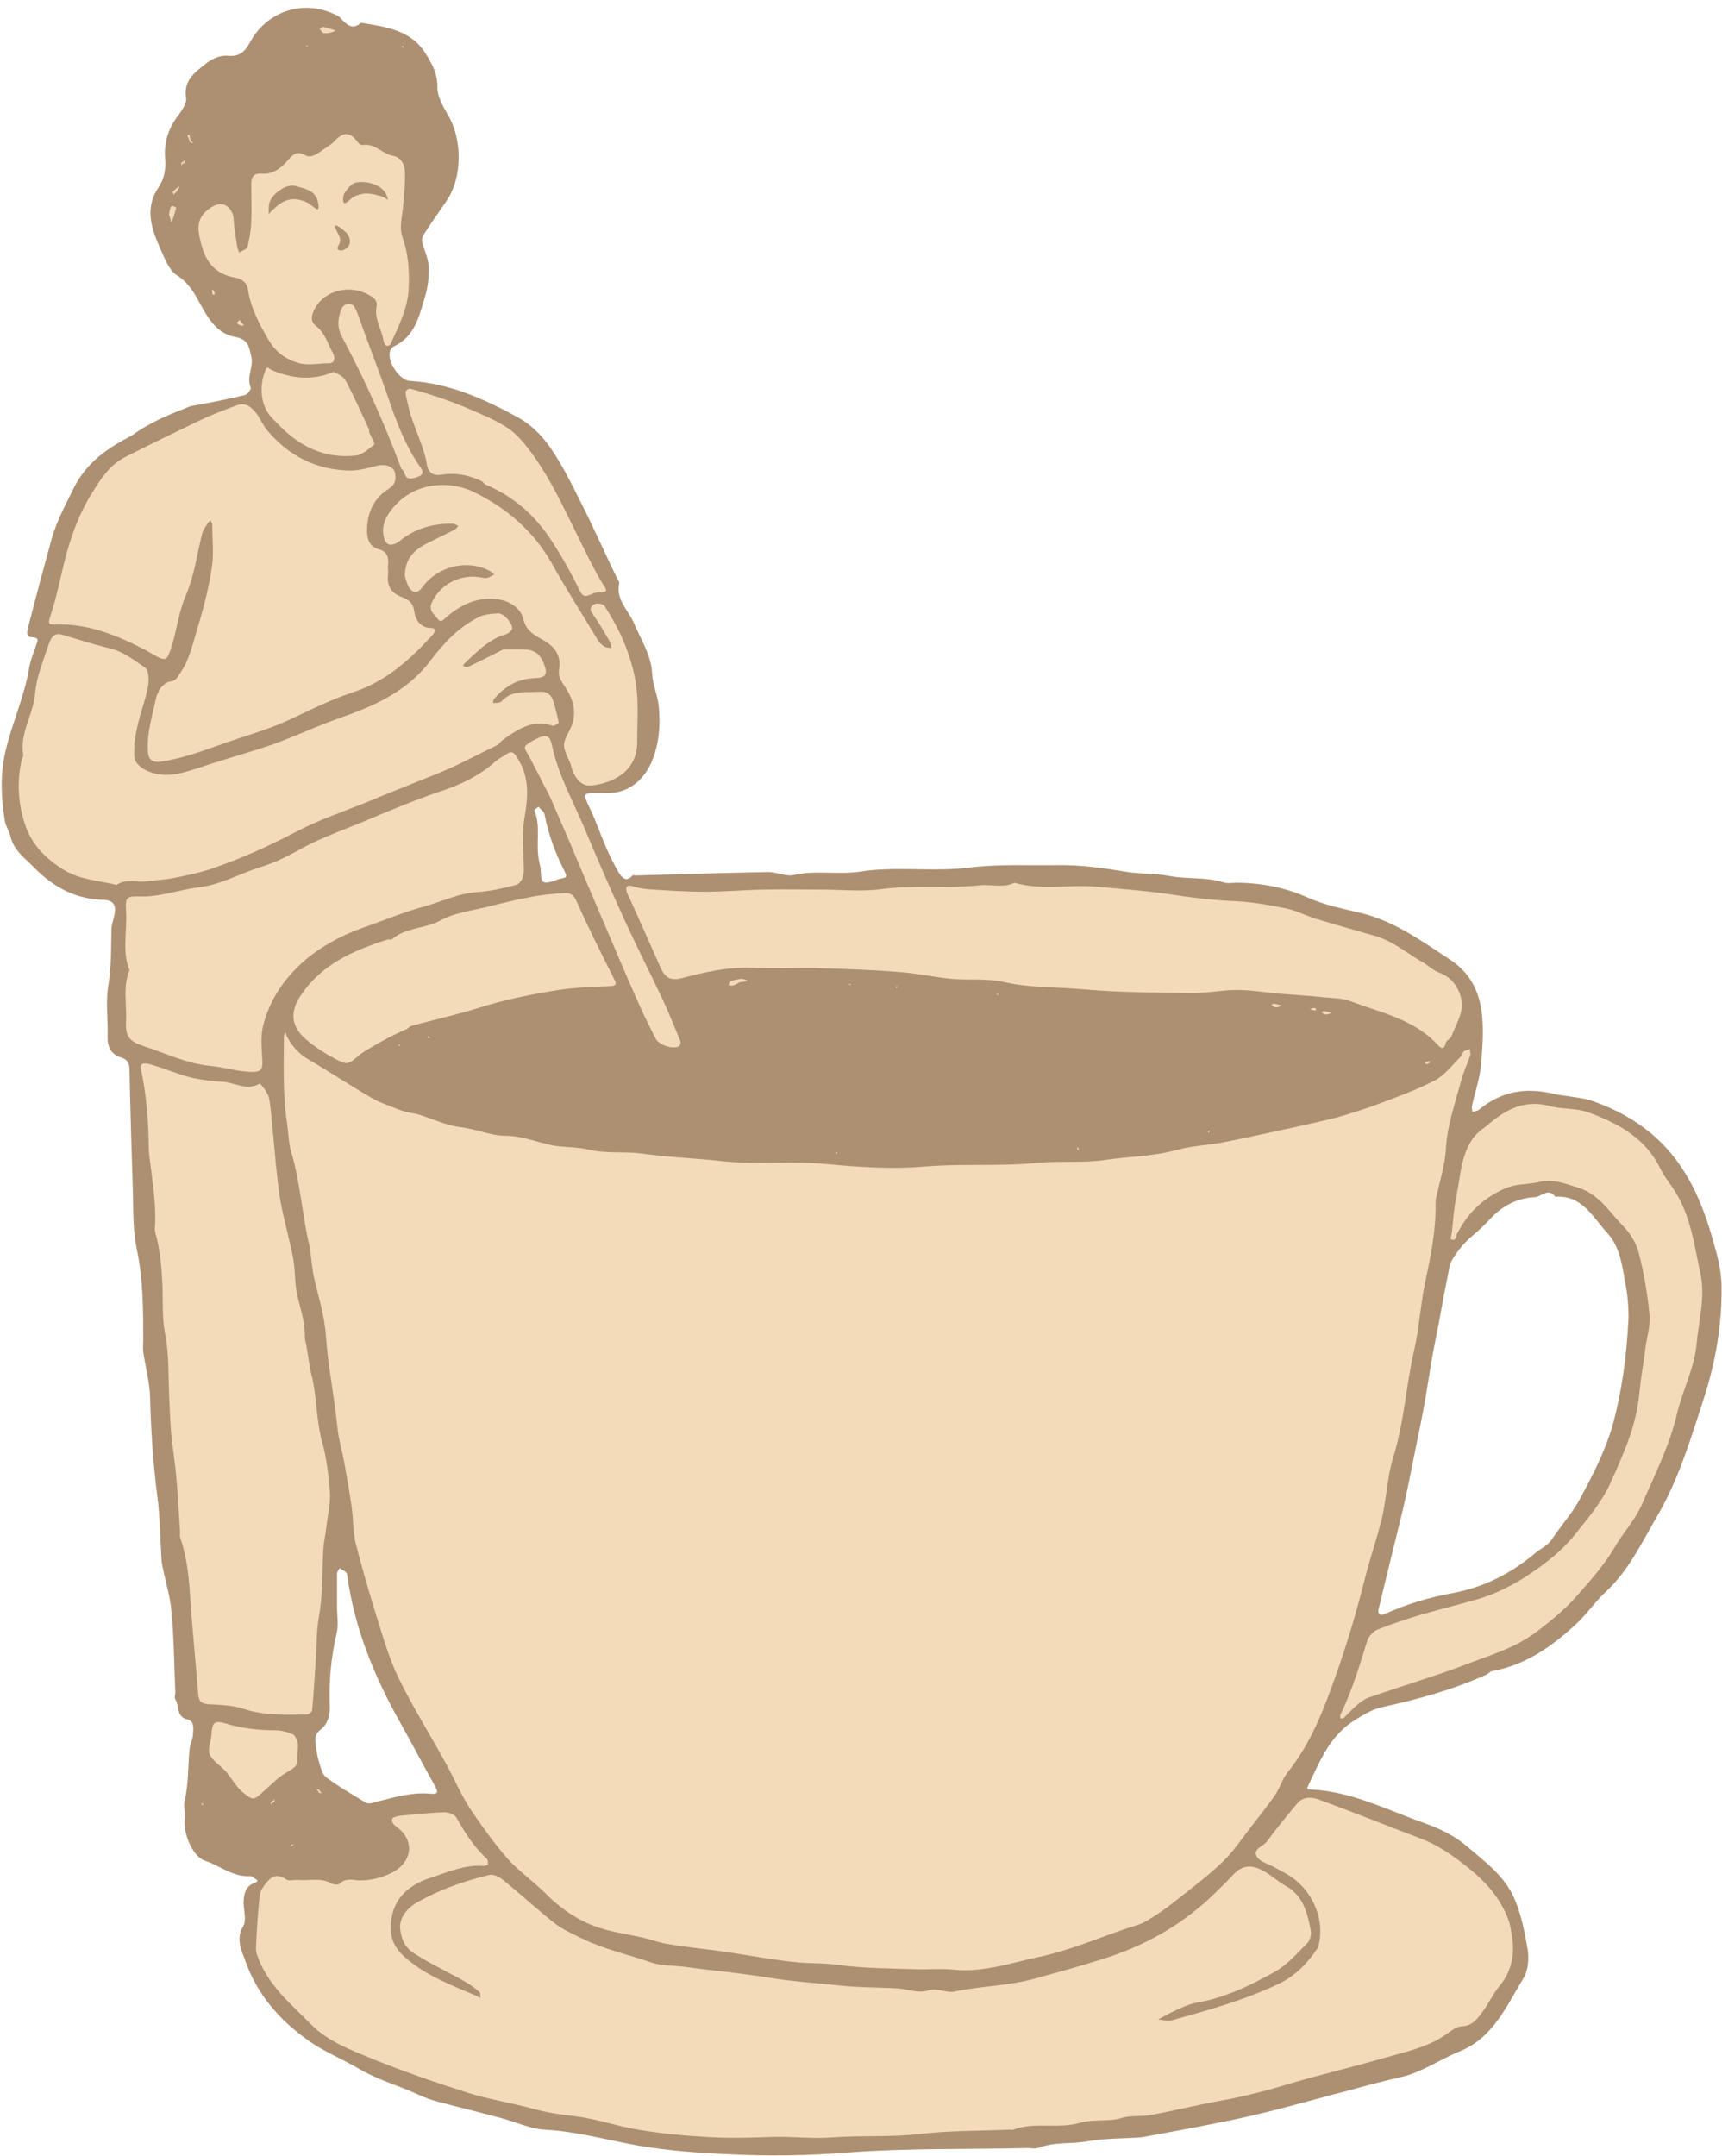<?xml version="1.0" encoding="UTF-8" standalone="no"?><svg xmlns="http://www.w3.org/2000/svg" xmlns:xlink="http://www.w3.org/1999/xlink" fill="#ad9072" height="502.7" preserveAspectRatio="xMidYMid meet" version="1" viewBox="-0.5 -1.9 401.6 502.7" width="401.6" zoomAndPan="magnify"><g><g id="change1_1"><path clip-rule="evenodd" d="M312.1,400.3l4.4-3.1c1.7-1,3.4-1.8,5.2-2.2l0,0 c8.3-1.8,16.4-4.1,24.2-7.6l0,0c0.2-0.1,0.4-0.3,0.6-0.5c0.3-0.2,0.6-0.3,0.9-0.4c7.7-1.3,13.7-5.7,19.2-10.8 c2.5-2.3,4.4-5.2,6.9-7.5c5.2-4.8,8.1-11.2,11.6-17.1c5.1-8.6,7.9-18.3,11-27.8c2.7-8.4,4.2-16.8,4.1-25.6c0-4.2-1.2-8.1-2.4-12.1 c-2.6-9-6.5-17.1-13.9-23.3c-3.8-3.1-8-5.4-12.6-7c-3.1-1.1-6.5-1.1-9.6-1.8l0,0c-6.4-1.5-11.8-0.4-16.7,3.7l0,0 c-0.2,0.2-0.5,0.3-0.8,0.4c-0.3,0.1-0.6,0.1-0.9,0.2c-0.2,0.1-0.5,0-0.7-0.1c-0.2-0.1-0.3-0.4-0.4-0.6c0-0.6-0.2-1.1,0-1.7l0,0 c0.7-3.1,1.8-6.2,2.1-9.4c0.3-3.6,0.6-7.2,0.3-10.9c-0.5-5.9-2.8-10.2-7.6-13.2c-3.8-2.4-7.6-5.1-11.6-7.2l0,0 c-3-1.6-6.3-2.8-9.6-3.5l0,0c-3.9-0.9-7.7-1.7-11.3-3.3c-5-2.2-10.3-3.4-15.7-3.4l0,0c-1.3,0-2.8,0.3-4-0.1 c-4.1-1.4-8.4-0.7-12.6-1.5l0,0c-3.2-0.6-6.5-0.4-9.6-0.9c-5.4-0.9-10.8-1.7-16.3-1.6c-6.9,0.2-13.9-0.2-20.9,0.6 c-8.3,1-16.7-0.4-25.1,0.9c-5.1,0.8-10.3-0.4-15.5,0.8c-1,0.2-2.1,0.1-3.3-0.2c-0.9-0.2-1.9-0.5-2.8-0.5 c-10.3,0.2-20.6,0.5-30.9,0.8c0,0,0,0,0,0c-0.1,0-0.3,0-0.4,0c-0.8,0.8-1.5,1-2.2,0.9c-0.4-0.1-0.8-0.3-1.2-0.6 c-0.4-0.4-0.7-0.9-1-1.3c-1.2-2-2.2-4.1-3.2-6.3c-1.3-2.9-2.4-6-3.7-8.9c-0.6-1.3-1-2.2-1.1-2.7c-0.1-0.5,0-0.8,0.2-1.1 c0.2-0.3,0.4-0.5,0.9-0.7c0.5-0.2,1.4-0.2,2.9-0.2c0.3,0,0.6,0,0.9,0c5.2,0.4,8.7-2.4,10.7-6.6c1.8-4,2.2-8.5,1.7-12.9l0,0 c-0.3-2.5-1.4-4.9-1.5-7.3c-0.1-4.3-2.6-7.7-4.1-11.4l0,0c-0.6-1.5-1.7-2.9-2.5-4.3c-0.9-1.6-1.5-3.4-1.1-5.5 c0-0.1-0.1-0.2-0.1-0.3c-0.1-0.2-0.3-0.4-0.3-0.6l0,0c-2.7-5.8-5.4-11.7-8.3-17.4l0,0c-2.2-4.3-4.3-8.8-7.1-12.8 c-1.8-2.6-4.4-5.2-7.2-6.7c-7.8-4.2-15.8-7.9-24.9-8.4c-1.4-0.1-2.9-1.3-4-2.9c-0.6-0.9-1.4-2.8-1.5-4c0-0.4,0.2-1.3,0.9-2.1 c0.8-0.8,2.1-1.5,2.4-1.6c1.7-1.3,2.7-3,3.5-4.9c0.7-1.7,1.2-3.6,1.7-5.4l0,0c0.6-2.1,0.9-4.3,0.8-6.4c-0.1-1.8-1.1-3.6-1.5-5.4 l0,0c-0.2-0.8,0-1.9,0.4-2.6l0,0c1.7-2.7,3.5-5.3,5.3-7.9c3.6-5.2,3.6-13.9,0.1-19.4l0,0c-1.2-2-2.5-4.3-2.4-6.5 c0-2.9-1.1-5-2.5-7.3c-3.3-5.4-8.8-6-14.2-6.9c-0.9,0.7-1.8,0.9-2.5,0.8C80.4,5,79.4,4.1,78.5,3c-0.4-0.5-1.1-0.7-1.7-1 c-6.8-2.9-14.3-0.3-18,6.1c-1.4,2.4-2.8,4.2-6.2,3.9c-1.5-0.2-3.4,0.8-4.7,1.8c-2.2,1.7-4.7,3.4-4.1,7l0,0c0.1,0.6,0,1.3-0.3,2 c-0.4,0.9-1,1.8-1.5,2.5c-2.2,2.9-3.4,6-3.1,9.8l0,0c0.2,2.6,0,5-1.7,7.4c-3.1,4.4-1.4,9,0.6,13.3c0.5,1.1,1,2.3,1.6,3.4 c0.5,1,1.2,1.9,2,2.4l0,0c2.6,1.8,4.1,4,5.4,6.6c1.8,3.4,3.8,7,7.9,7.8c3.4,0.6,3.6,2.7,4.2,5.1c0.4,1.3,0.1,2.7-0.2,4 c-0.2,1-0.4,2.1,0.1,3.2l0,0c0.1,0.2,0.1,0.7-0.2,1.2c-0.2,0.4-0.5,0.8-0.9,1.1c-0.3,0.3-0.6,0.4-0.9,0.5c-4.1,1-8.2,1.7-12.7,2.6 c-4.7,1.9-9.1,3.6-13.2,5.8l0,0c-5.2,2.8-10.1,5.9-13,11.6c-2.1,4-4.2,7.9-5.4,12.2c-1.8,6.6-3.6,13.2-5.3,19.9 c-0.1,0.5-0.3,0.9-0.3,1.4c0,0.2,0,0.3,0,0.4c0.2,0,0.6,0,0.8,0.1c0.6,0.1,1.1,0.3,1.4,0.8c0.1,0.2,0.2,0.5,0.2,0.8 c0,0.4-0.2,0.9-0.6,1.9c-0.6,1.7-1.1,2.9-1.4,4.5c-1.1,6.9-4.1,13.1-5.6,19.9l0,0c-1.2,5.3-0.9,10.3-0.1,15.4l0,0 c0.2,1.4,1.1,2.6,1.4,3.9c0.3,1.4,1.1,2.5,2,3.5c1,1.1,2.1,2,3.2,3.1c4.3,4.5,9.5,7.3,15.8,7.4c1.3,0,2.2,0.4,2.7,1.1 c0.5,0.6,0.7,1.5,0.6,2.7l0,0c-0.2,1.3-0.7,2.5-0.8,3.8l0,0c-0.2,4.4,0,8.7-0.7,13.1c-0.6,3.9,0,8-0.2,12c-0.1,2,0.6,3.5,2.4,4.1 c1.1,0.3,1.7,0.8,2.1,1.4c0.4,0.6,0.5,1.3,0.5,2.3c0.2,9.6,0.5,19.2,0.8,28.8c0.2,4.3,0,8.7,0.9,12.8c1.6,7.2,1.5,14.4,1.6,21.6 l0,0c0,0.8-0.1,1.6,0,2.4l0,0c0.5,3.6,1.5,7.1,1.6,10.7c0.2,7.7,0.7,15.5,1.7,23.1c0.6,4.5,0.6,9,0.9,13.5c0,0.8,0,1.6,0.2,2.3 c0.7,3.7,1.9,7.5,2.2,11.2c0.6,6.3,0.6,12.6,0.9,18.9l0,0c0,0.3,0,0.6-0.1,0.8c0,0.1,0,0.4,0,0.4c0.5,0.7,0.6,1.5,0.8,2.4 c0.2,0.8,0.4,1.6,1.6,1.9l0,0c1.2,0.3,1.7,1.1,1.9,2.1c0.1,0.8,0,1.6-0.1,2.4l0,0c-0.1,1.2-0.7,2.3-0.8,3.4 c-0.4,3.9-0.2,8-1.1,11.8c-0.2,0.9-0.1,1.6,0,2.4c0.1,0.6,0.1,1.2,0,1.9l0,0c-0.3,1.8,0.4,4.4,1.5,6.4c0.7,1.2,1.6,2.3,2.6,2.6 c1.7,0.6,3.3,1.5,5,2.3c1.5,0.7,3.1,1.3,4.9,1.3c0.3,0,0.7,0,1,0.2c0.3,0.1,0.5,0.3,0.7,0.4c0.1,0,0.6,0.4,0.8,0.6 c0.3,0.4,0.4,0.8,0.2,1.2c-0.1,0.2-0.5,0.6-1.4,1c-1.6,0.6-1.8,2.3-1.8,3.9c0,1.1,0.2,2.3,0.3,3.4c0,0.9-0.1,1.7-0.5,2.4 c-0.9,1.6-0.8,3-0.4,4.4c0.3,1,0.7,2,1,2.9c2.6,7.6,7.8,13.6,14.4,18.1l0,0c3.7,2.6,7.9,4.3,11.8,6.6c4.3,2.5,9.2,3.8,13.7,5.9v0 c1.5,0.7,3,1.2,4.6,1.6l0,0c4.9,1.3,9.8,2.5,14.7,3.8l0,0c3.3,0.9,6.6,2.5,9.9,2.7l0,0c7.7,0.4,15,2.5,22.4,3.8 c6.6,1.1,13.2,1.6,19.8,1.9c9.5,0.5,19.1,0.4,28.7-0.4c13.6-1.1,27.3-0.8,41-1c0.6,0,1.2,0.1,1.8,0.1c0.4,0,0.9,0,1.3-0.1l0,0 c3.8-1.4,7.7-0.9,11.6-1.6c4-0.7,8.2-0.7,12.2-0.9l0,0c0.2,0,0.5,0,0.7-0.1c5.8-1.1,11.6-2.1,17.4-3.3c4.7-1,9.4-2.1,14.1-3.2 c5.4-1.3,10.8-2.8,16.2-4.3c4-1.1,8-2.1,12.1-3.1c4.9-1.1,9.1-4.1,13.7-6c7.8-3.1,10.7-10.4,14.6-16.8c1-1.6,1.2-4.1,0.9-6 c-0.6-3.9-1.3-7.8-2.9-11.5c-2.2-5.3-6.7-8.4-10.8-11.9c-2.9-2.5-6.3-4.1-9.9-5.4c-2.3-0.8-4.6-1.8-6.9-2.6 c-6.2-2.4-12.5-4.8-19.3-5.1c-0.5,0-0.8-0.1-1-0.1c-0.3-0.1-0.4-0.3-0.5-0.5c-0.1-0.2-0.1-0.4-0.1-0.7c0-0.2,0.2-0.5,0.4-1 C306.3,408.7,308.3,403.9,312.1,400.3L312.1,400.3z M77.3,372.7c0,2,0.4,4.1-0.1,6.1l0,0c-1.3,5.6-1.8,11.3-1.6,17.1l0,0 c0.1,2-0.3,3.8-1.9,5.1c-1.5,1.1-1.6,2.5-1.4,4.1l0,0c0.2,1.5,0.4,3,0.9,4.4l0,0c0.2,0.8,0.4,1.7,0.8,2.4c0.3,0.6,0.6,1.1,1.1,1.5 c2.9,2.2,6.1,4.1,9.3,6c0.6,0.4,1.6,0.4,2.3,0.2l0,0c4.4-1.1,8.8-2.6,13.4-2.1l0,0c0.6,0.1,1,0,1.3-0.1c0.4-0.1,0.6-0.3,0.8-0.6 c0.1-0.2,0.2-0.6,0.2-0.9c0-0.3-0.2-0.7-0.5-1.3l0,0c-2.7-4.8-5.3-9.8-8-14.6c-6-10.7-10.7-21.9-12.4-34.2 c-0.1-0.5-0.4-1.2-0.8-1.5l0,0c-0.4-0.4-1-0.6-1.5-0.9c-0.2-0.1-0.4-0.1-0.6-0.1c-0.2,0.1-0.4,0.2-0.5,0.4 c-0.1,0.2-0.3,0.5-0.5,0.7c-0.2,0.3-0.3,0.6-0.3,0.9l0,0C77.2,367.4,77.3,369.6,77.3,372.7L77.3,372.7z M380.1,305.2 C380.1,305.1,380.1,305.1,380.1,305.2c0-2.6-0.2-5.2-0.7-7.8c-0.8-4.5-1.3-8.9-4.5-12.4c-1.7-1.8-3.2-4.1-5-5.8 c-1.9-1.8-4.1-3-7.3-2.9c-0.5-0.5-0.9-0.8-1.4-0.9c-0.6-0.1-1.1-0.1-1.7,0.2c-0.4,0.2-0.8,0.4-1.2,0.6c-0.3,0.1-0.6,0.3-0.9,0.3 c-4.1,0.2-7.8,1.9-10.7,5c-1.4,1.5-2.8,3-4.4,4.3c-1.1,0.9-2.7,2.6-3.9,4.2c-0.8,1.2-1.5,2.3-1.7,3.2l0,0 c-0.9,4.4-1.7,8.8-2.5,13.1l0,0c-0.5,2.6-1,5.1-1.5,7.7l0,0c-0.6,3.6-1.2,7.3-1.8,10.9l0,0c-0.7,3.9-1.5,7.7-2.3,11.5 c-0.9,4.3-1.7,8.7-2.7,13c-1.2,5.1-2.5,10.1-3.7,15.1l0,0c-0.7,2.9-1.4,5.8-2.1,8.7l0,0c-0.2,0.9,0,1.6,0.4,1.9 c0.4,0.4,1.1,0.6,2.1,0.1c5-2.3,10.3-3.8,15.7-4.9c7.3-1.4,13.8-4.5,19.5-9.4c0.6-0.5,1.4-1,2.1-1.5c0.8-0.6,1.5-1.2,2.1-2 c2.2-3.3,4.8-6.2,6.8-9.7l0,0c2.9-5.4,5.7-10.7,7.4-16.8C378.6,322.9,379.7,314.5,380.1,305.2L380.1,305.2z M124.4,198.9 c0.1,0.7,0.4,1.5,0.4,2.2l0,0c0,1,0.1,1.7,0.3,2.2c0.2,0.5,0.4,0.9,0.7,1.1c0.3,0.2,0.7,0.4,1.2,0.3c0.5,0,1.2-0.2,2.1-0.5 c0.4-0.1,0.8-0.4,1.3-0.5l0,0c1-0.1,1.5-0.4,1.7-0.8c0.2-0.2,0.2-0.5,0.2-0.9c0-0.3-0.3-0.8-0.6-1.4c-2.1-4.1-3.7-8.3-4.5-12.8 c-0.1-0.4-0.3-0.8-0.6-1.1c-0.3-0.4-0.7-0.7-1.1-1.1c-0.1-0.1-0.3-0.3-0.7-0.2c-0.1,0-0.4,0.1-0.8,0.4c-0.3,0.2-0.5,0.4-0.7,0.5 c-0.1,0.1-0.2,0.2-0.2,0.3c-0.1,0.3-0.1,0.6,0,0.7l0,0c0.8,1.7,0.9,3.5,0.8,5.3C124.1,194.7,124,196.8,124.4,198.9L124.4,198.9 L124.4,198.9z" fill="#f3dab9" fill-rule="evenodd"/></g><g id="change2_1"><path d="M43.9,92.8c4.5-0.8,8.6-1.6,12.7-2.6c0.6-0.1,1.5-1.4,1.4-1.7c-1.1-2.5,0.7-4.9,0.1-7.3c-0.5-2-0.6-3.9-3.5-4.5 C50.1,76,48,72.3,46,68.6c-1.3-2.4-2.6-4.6-5.2-6.3c-1.9-1.2-2.9-4-3.9-6.2c-2.1-4.6-3.7-9.5-0.5-14.2c1.5-2.2,1.8-4.5,1.6-6.9 c-0.3-3.9,0.9-7.3,3.3-10.3c0.8-1.1,1.8-2.7,1.6-3.8c-0.7-3.9,2-5.9,4.4-7.8c1.4-1.2,3.6-2.2,5.3-2c3.1,0.3,4.2-1.3,5.4-3.5 c3.9-6.8,11.9-9.5,19-6.4c0.7,0.3,1.5,0.6,2,1.2c1.4,1.5,2.7,2.8,4.7,1c5.8,1,11.7,1.6,15.2,7.4c1.5,2.4,2.7,4.7,2.6,7.7 c0,2,1.2,4.2,2.3,6.1c3.6,5.8,3.6,14.9-0.2,20.4c-1.8,2.6-3.6,5.2-5.3,7.8c-0.3,0.5-0.5,1.3-0.3,1.9c0.5,1.9,1.4,3.7,1.5,5.6 c0.1,2.2-0.2,4.6-0.8,6.7c-1.4,4.6-2.3,9.5-7.4,11.9c-0.4,0.2-0.8,0.8-0.9,1.3c-0.5,2.4,2.3,6.5,4.6,6.7c9.2,0.5,17.4,4.2,25.3,8.5 c2.9,1.6,5.6,4.2,7.5,7c2.8,4,5,8.5,7.2,12.9c2.9,5.7,5.5,11.6,8.3,17.4c0.2,0.5,0.7,1,0.6,1.4c-0.8,3.9,2.2,6.3,3.5,9.4 c1.6,3.8,4,7.3,4.2,11.7c0.1,2.4,1.2,4.8,1.5,7.3c0.5,4.6,0.1,9.3-1.7,13.4c-2.1,4.6-5.9,7.5-11.5,7.1c-0.3,0-0.6,0-0.8,0 c-3.8,0-3.7,0-2.1,3.4c1.4,2.9,2.4,5.9,3.7,8.9c0.9,2.1,1.9,4.2,3.1,6.2c0.6,1,1.7,2.5,3.2,0.7c0.1-0.1,0.5,0,0.8,0 c10.3-0.3,20.6-0.6,30.9-0.8c2,0,4.1,1.1,5.9,0.7c5.2-1.2,10.4,0,15.5-0.8c8.4-1.3,16.8,0.1,25.1-0.9c7-0.9,14-0.5,20.9-0.6 c5.5-0.1,11,0.7,16.4,1.6c3.2,0.5,6.5,0.3,9.6,0.9c4.2,0.8,8.5,0.2,12.7,1.5c1.1,0.4,2.5,0,3.7,0.1c5.6,0.1,11,1.2,16.1,3.5 c3.6,1.6,7.4,2.4,11.2,3.3c3.4,0.7,6.7,2,9.8,3.6c4,2.1,7.8,4.7,11.6,7.2c5.1,3.2,7.5,7.7,8,13.9c0.3,3.7,0,7.4-0.3,11 c-0.3,3.2-1.4,6.3-2.1,9.5c-0.1,0.4,0,0.9,0.1,1.4c0.5-0.1,1.1-0.2,1.4-0.4c5.2-4.3,10.8-5.4,17.5-3.8c3.1,0.7,6.5,0.7,9.7,1.9 c4.7,1.7,9,4,12.9,7.2c7.5,6.2,11.5,14.5,14.2,23.7c1.2,4.1,2.4,8.1,2.4,12.3c0.1,8.8-1.4,17.4-4.1,25.8c-3.1,9.6-6,19.3-11.1,27.9 c-3.5,6-6.5,12.4-11.8,17.3c-2.5,2.3-4.4,5.2-6.9,7.5c-5.6,5.2-11.8,9.6-19.6,11c-0.5,0.1-0.9,0.6-1.3,0.8 c-7.8,3.5-16,5.8-24.4,7.6c-2.2,0.5-4.2,1.7-6.3,3c-5.8,3.6-8.1,9.4-10.8,15.1c-0.5,1-0.4,1,0.5,1.1c6.9,0.3,13.2,2.7,19.6,5.2 c2.3,0.9,4.5,1.8,6.8,2.6c3.7,1.3,7.2,3,10.2,5.6c4.2,3.6,8.7,6.8,11,12.3c1.6,3.8,2.3,7.7,3,11.7c0.3,2.1,0.1,4.8-1,6.6 c-4,6.5-7,13.9-15,17.1c-4.6,1.9-8.8,4.9-13.8,6c-4,0.9-8.1,2-12.1,3.1c-5.4,1.4-10.8,2.9-16.2,4.3c-4.7,1.2-9.4,2.3-14.1,3.2 c-5.8,1.2-11.6,2.2-17.4,3.3c-0.3,0-0.5,0.1-0.8,0.1c-4.1,0.3-8.2,0.2-12.2,0.9c-3.8,0.7-7.7,0.1-11.4,1.5c-1,0.4-2.2,0-3.3,0.1 c-13.6,0.3-27.3,0-40.9,1c-9.7,0.8-19.3,0.9-28.9,0.4c-6.6-0.3-13.2-0.8-19.9-1.9c-7.4-1.3-14.7-3.4-22.3-3.8 c-3.4-0.2-6.7-1.8-10.1-2.7c-4.9-1.3-9.8-2.5-14.7-3.8c-1.6-0.4-3.2-1-4.7-1.7c-4.6-2.1-9.4-3.4-13.8-6c-3.9-2.3-8.2-4-11.8-6.6 c-6.7-4.7-12-10.8-14.7-18.6c-0.8-2.2-2.3-5-0.5-8c0.8-1.3,0.2-3.5,0.1-5.3c0-2,0.4-4,2.3-4.7c1.9-0.7,0.3-1,0-1.4 c-0.2-0.2-0.7-0.4-1.1-0.3c-3.9,0.1-6.8-2.5-10.2-3.6c-3-1-5.2-6.7-4.7-9.9c0.2-1.4-0.4-2.7,0-4.3c0.9-3.8,0.7-7.8,1.1-11.7 c0.1-1.2,0.7-2.3,0.8-3.4c0.1-1.3,0.4-3.2-1.2-3.6c-2.8-0.6-1.9-3.2-2.9-4.7c-0.3-0.4,0-1.1,0-1.6c-0.3-6.3-0.3-12.6-0.9-18.8 c-0.3-3.7-1.5-7.4-2.2-11.1c-0.2-0.8-0.1-1.6-0.2-2.4c-0.3-4.5-0.3-9-0.9-13.4c-1-7.7-1.5-15.5-1.7-23.2c-0.1-3.5-1.1-7-1.6-10.6 c-0.1-0.8,0-1.7,0-2.5c0-7.2,0-14.3-1.5-21.4c-0.9-4.2-0.8-8.6-0.9-13c-0.3-9.6-0.6-19.2-0.8-28.8c0-1.5-0.4-2.4-2.1-2.9 c-2.2-0.7-3.1-2.5-3-4.9c0.1-4-0.5-8.1,0.2-12.1c0.7-4.4,0.6-8.7,0.7-13c0.1-1.3,0.6-2.5,0.8-3.8c0.2-1.8-0.5-2.8-2.5-2.9 c-6.6-0.1-11.9-3-16.4-7.6c-2-2.1-4.6-3.8-5.4-7c-0.3-1.4-1.2-2.6-1.4-4c-0.8-5.2-1.1-10.3,0.1-15.7c1.5-6.7,4.5-13,5.6-19.8 c0.3-1.7,0.8-2.9,1.4-4.6c0.4-1.3,0.7-1.8,0.5-2.1c-0.3-0.6-1.6-0.3-2-0.6c-0.7-0.7-0.2-1.7,0-2.7c1.7-6.7,3.5-13.3,5.3-19.9 c1.2-4.4,3.4-8.3,5.4-12.4c3-5.8,8-9.1,13.4-11.9C34.7,96.4,39.1,94.7,43.9,92.8L43.9,92.8z M352.2,449.9c-0.3-1.4-0.4-2.9-0.9-4.2 c-1.9-5.2-5.5-9.1-9.8-12.5c-3.4-2.7-6.9-5.1-11-6.6c-7.7-2.9-15.3-6-23-8.8c-1.8-0.7-4-1.1-5.6,0.9c-2.4,2.9-4.8,5.8-7,8.8 c-0.9,1.1-3.3,1.7-2.3,3.4c0.6,1.2,2.5,1.7,3.9,2.4c1,0.6,2,1.1,3.1,1.7c5.9,3.4,9,10.5,7.4,16.7c-0.1,0.2-0.2,0.5-0.3,0.7 c-2.4,3.6-5.4,6.6-9.4,8.4c-7.9,3.7-16.2,6-24.5,8.3c-1,0.3-2.1-0.1-3.2-0.2c0.9-0.5,1.9-1,2.8-1.5c2-0.9,4-2,6.1-2.4 c6.6-1.1,12.6-4,18.3-7.2c2.9-1.6,5.2-4.3,7.6-6.7c0.6-0.6,1-2,0.8-2.9c-0.8-4.1-1.7-8.1-5.8-10.4c-1.8-1-3.4-2.5-5.2-3.5 c-3.1-1.7-5.2-1.3-7.4,1.2c-1.3,1.4-2.7,2.7-4.1,4.1c-7.6,7.4-16.5,12.3-26.6,15.4c-5.1,1.6-10.2,3-15.3,4.4 c-6.2,1.7-12.5,1.7-18.7,3c-1.9,0.4-4.1-0.9-5.9-0.3c-2.6,0.8-4.7-0.2-7-0.4c-4.6-0.3-9.2-0.2-13.8-0.7c-5.5-0.6-10.9-0.9-16.4-1.8 c-6.7-1.1-13.5-1.7-20.2-2.6c-2.5-0.3-5.2-0.2-7.5-1c-5.2-1.8-10.7-3-15.7-5.4c-2.5-1.2-5-2.3-7.1-4c-3.9-3.1-7.6-6.5-11.4-9.6 c-0.9-0.8-2.4-1.6-3.4-1.4c-5.9,1.4-11.6,3.4-16.9,6.4c-2.5,1.4-4.1,3.7-4,5.9c0.2,2,0.7,4.4,3.4,6.1c3.8,2.4,7.7,4.2,11.6,6.4 c1.3,0.7,2.4,1.6,3.5,2.5c0.3,0.2,0.2,0.9,0.2,1.4c-0.3-0.2-0.6-0.3-0.9-0.5c-5.6-2.4-11.3-4.5-16.1-8.5c-3-2.5-4.2-4.9-3.8-8.7 c0.5-5.7,4.4-8.7,8.9-10.2c4-1.3,8.1-3.2,12.6-2.9c0.4,0,1.1-0.2,1.1-0.3c0-0.5,0-1.1-0.3-1.4c-3-2.7-5.1-6.1-7.1-9.6 c-0.4-0.7-1.8-1.2-2.8-1.2c-3.4,0.1-6.7,0.5-10.1,0.8c-0.7,0.1-1.8,0.3-2,0.7c-0.3,0.8,0.2,1.3,1.1,2c4.3,3.2,3.5,8.3-1.4,10.7 c-2.3,1.1-4.7,1.7-7.2,1.7c-1.5,0-3.3-0.7-4.7,0.7c-0.4,0.4-1.5,0.3-2,0c-2.4-1.4-5.1-0.6-7.6-0.8c-1-0.1-2.2,0.3-2.9-0.1 c-1.4-1-2.8-1.2-4,0c-1,1-2,2.3-2.2,3.6c-0.5,4-0.7,8.1-0.9,12.2c0,0.5,0,1.1,0.2,1.6c2.3,7,8,11.7,12.9,16.6 c3.6,3.6,8.9,5.7,13.8,7.7c7.4,3,14.9,5.6,22.5,8c5.1,1.6,10.4,2.4,15.5,3.8c3.2,0.9,6.4,1.3,9.7,1.7c4.9,0.6,9.6,2.3,14.5,3.1 c5.3,0.9,10.6,1.4,16,1.7c5,0.3,10,0.2,15,0c4.8-0.2,9.5,0.5,14.3,0.1c6.8-0.5,13.7,0,20.5-0.8c6.9-0.8,13.9-0.7,20.9-1 c0.3,0,0.6,0.1,0.8,0c5.1-1.9,10.4-0.1,15.6-1.6c3.1-0.9,6.6-0.2,9.6-1.1c2.3-0.7,4.6-0.3,6.8-0.7c5.4-1,10.7-2.3,16.1-3.3 c5.8-1,11.4-2.5,17-4.2c7.2-2.1,14.5-3.8,21.7-5.9c4.6-1.3,9.3-2.3,13.4-4.9c1.4-0.9,2.9-2.3,4.4-2.4c2.5-0.1,3.6-1.7,4.8-3.3 c1.5-2,2.5-4.3,4.1-6.2C351.7,458.1,352.8,454.4,352.2,449.9L352.2,449.9z M92.3,256.7c-1.9-0.8-3.9-1.4-5.7-2.4 c-5.1-2.9-10-6.2-15-9.1c-2.3-1.3-3.9-3.1-5.1-5.3c-0.2-0.3-0.3-0.7-0.4-1.1c-0.2,0.3-0.4,0.6-0.4,1c0,6.8-0.3,13.7,0.8,20.5 c0.3,2.1,0.3,4.3,0.9,6.3c2.1,7,2.5,14.2,4.1,21.2c0.6,2.5,0.6,5,1.1,7.5c1,4.7,2.6,9.4,2.9,14.2c0.5,7.2,2,14.3,2.7,21.5 c0.3,2.7,1.1,5.4,1.6,8.1c0.6,3.4,1.2,6.8,1.7,10.2c0.4,2.8,0.3,5.7,0.9,8.4c1.5,5.9,3.2,11.7,5,17.5c1.5,4.8,2.9,9.7,5.1,14.2 c3.2,6.6,7.2,12.9,10.7,19.3c2.3,4.1,4,8.4,6.7,12.2c1.5,2.2,3,4.3,4.6,6.4c1.4,1.8,2.8,3.6,4.4,5.2c2.5,2.5,5.4,4.6,7.9,7.1 c4.1,4.1,8.8,7.1,14.4,8.5c2.7,0.7,5.4,1.1,8.1,1.7c2.1,0.5,4.2,1.3,6.4,1.6c4.2,0.7,8.4,1.1,12.7,1.7c5.4,0.8,10.7,1.8,16.1,2.4 c3.5,0.4,7,0.2,10.5,0.7c5.9,0.8,12,0.8,18,1c2.9,0.1,5.9-0.2,8.8,0.1c6.8,0.7,13.3-1.5,19.7-2.9c7.3-1.5,14.2-4.5,21.3-6.9 c1.3-0.4,2.8-0.8,4-1.5c2.4-1.4,4.7-3,6.8-4.7c3.8-3,7.7-5.9,11.1-9.2c2.6-2.5,4.6-5.6,6.8-8.4c1.8-2.3,3.6-4.6,5.3-7 c1.2-1.7,1.7-3.8,3-5.4c5.4-6.7,8.4-14.6,11.2-22.5c2.6-7.3,4.8-14.7,6.7-22.2c1.2-4.9,2.9-9.7,4.1-14.6c1.1-4.7,1.2-9.7,2.7-14.4 c2.5-8.1,2.9-16.5,4.8-24.7c1.2-5.3,1.5-10.8,2.6-16c1.3-6,2.5-12,2.4-18.2c0-0.5,0-1.1,0.2-1.6c0.8-3.7,2-7.4,2.2-11.1 c0.3-5.5,2.1-10.5,3.5-15.7c0.5-2.1,1.5-4.1,2.2-6.2c0.1-0.4-0.1-0.9-0.1-1.4c-0.5,0.2-1,0.2-1.4,0.5c-0.4,0.3-0.4,1-0.8,1.3 c-1.9,1.9-3.7,4.3-6,5.5c-4.2,2.2-8.7,3.8-13.2,5.5c-3,1.1-6.1,2.1-9.2,3c-3.4,0.9-6.8,1.6-10.3,2.4c-5.5,1.2-11,2.4-16.5,3.5 c-3.6,0.7-7.4,0.8-11,1.8c-5.4,1.5-11,1.5-16.5,2.3c-5.2,0.8-10.6,0.2-15.9,0.7c-8.9,0.9-17.8,0.1-26.8,0.9 c-7.3,0.6-14.8,0.1-22.2-0.6c-8.2-0.8-16.4,0.2-24.7-0.7c-6.3-0.7-12.6-0.9-18.9-1.8c-4-0.5-8.1,0.1-12.2-0.9 c-2.6-0.6-5.3-0.5-8-0.9c-3.7-0.7-7.4-2.3-11.1-2.3c-3.7,0-7-1.6-10.6-2c-3.5-0.4-6.9-2.1-10.3-3.1 C95.5,257.6,94.1,257.4,92.3,256.7L92.3,256.7z M67.2,428.6l0.8-0.4C67.8,428.1,67.5,427.9,67.2,428.6L67.2,428.6z M63.5,418.2 c0-0.3,0-0.5,0.1-0.8c-0.2,0.3-0.3,0.5-0.9,0.8c0,0.3,0,0.5-0.1,0.8C62.8,418.7,62.9,418.4,63.5,418.2L63.5,418.2z M46.4,418.6 c0.1,0.1,0.2,0.1,0.2,0.2c0.1,0.1,0.2,0.1,0.3,0.2C46.9,418.7,46.8,418.4,46.4,418.6L46.4,418.6z M78.1,372.7 c0,2.1,0.4,4.3-0.1,6.2c-1.3,5.6-1.8,11.2-1.6,16.8c0.1,2.3-0.4,4.3-2.2,5.7c-1.2,0.9-1.3,2.1-1.1,3.3c0.2,1.4,0.4,2.9,0.8,4.2 c0.4,1.2,0.7,2.8,1.6,3.5c2.9,2.2,6.1,4,9.2,5.9c0.4,0.3,1.2,0.3,1.7,0.1c4.5-1.1,9-2.6,13.7-2.1c1.4,0.1,1.7-0.3,0.9-1.7 c-2.7-4.8-5.3-9.8-8-14.6c-6.1-10.8-10.8-22.1-12.5-34.5c0-0.4-0.2-0.8-0.5-1c-0.4-0.3-0.9-0.5-1.3-0.8c-0.2,0.4-0.6,0.8-0.6,1.3 C78.1,367.4,78.1,369.6,78.1,372.7L78.1,372.7z M52.2,411.1c0.9,1.2,1.7,2.3,2.6,3.5c0.4,0.5,0.9,1,1.5,1.5 c2.2,1.8,2.4,1.7,4.6-0.3c1.7-1.5,3.3-3.2,5.3-4.4c2.6-1.6,2.7-1.4,2.7-4.6c0-0.8,0.2-1.7,0-2.5c-0.2-0.7-0.6-1.7-1.2-1.9 c-1.2-0.5-2.5-0.9-3.8-0.9c-4,0-7.9-0.4-11.8-1.6c-2.7-0.8-3.1-0.2-3.3,2.7c-0.1,1.5-0.9,3.2-0.4,4.5 C49,408.5,50.6,409.5,52.2,411.1L52.2,411.1z M73.9,416.1c0.3,0,0.5,0,0.8,0.1c-0.3-0.2-0.5-0.3-0.8-0.9c-0.3,0-0.5,0-0.8-0.1 C73.4,415.4,73.7,415.5,73.9,416.1L73.9,416.1z M346.3,260.5c-1,0.8-2.1,1.5-2.9,2.5c-3.2,4-3.2,9-4.2,13.7 c-0.6,2.9-0.8,5.8-1.1,8.7c-0.1,0.6-0.4,1.6-0.2,1.6c1.1,0.5,1.1-0.4,1.4-1.2c2.4-4.8,5.9-8.2,10.9-10.5c2.8-1.3,5.5-1,8.1-1.6 c3.5-0.9,6.2,0.4,9.3,1.3c4.8,1.5,7.2,5.6,10.4,8.9c1.7,1.7,3.1,4,3.7,6.3c1.2,4.7,2,9.5,2.5,14.4c0.2,2.2-0.4,4.5-0.8,6.7 c-0.5,3.9-1.2,7.9-1.6,11.8c-0.7,7.5-3.8,14.3-6.8,20.9c-1.8,4-4.8,7.6-7.5,11c-2,2.6-4.4,5-7,7c-4.9,3.8-10.2,7.1-16.3,8.9 c-4.5,1.3-9,2.4-13.5,3.7c-3.3,1-6.6,2.1-9.9,3.4c-1,0.4-2,1.5-2.4,2.5c-1.8,5.9-3.6,11.8-6.3,17.4c-0.1,0.2,0,0.6,0,0.8 c0.3,0,0.7,0.1,0.8-0.1c1.1-1,2.1-2.2,3.3-3.2c0.9-0.7,1.9-1.4,3-1.7c7.4-2.6,15-4.8,22.3-7.6c5.5-2.1,11.3-3.8,16.1-7.4 c3.5-2.6,6.8-5.3,9.7-8.6c3.1-3.5,6.2-7,8.6-11c2-3.5,4.9-6.6,6.5-10.2c3-7,6.5-13.8,8.2-21.2c1.3-5.6,4.1-10.6,4.6-16.5 c0.5-5.5,2.1-10.8,0.8-16.5c-1.4-6.5-2.2-13.1-5.9-18.9c-1.1-1.8-2.5-3.4-3.4-5.3c-3.4-6.9-9.4-10.3-16.3-12.9 c-3.3-1.3-6.7-0.8-9.7-1.7C355.1,254.5,350.8,256.6,346.3,260.5L346.3,260.5z M70.6,310.1c0.1-3.2-0.8-6.2-1.6-9.3 c-0.8-2.9-0.6-6.1-1.1-9.2c-0.9-4.7-2.3-9.4-3.1-14.1c-0.8-5.3-1.2-10.7-1.7-16c-0.3-2.5-0.4-5.1-0.9-7.6c-0.3-1.2-2-3.2-2.1-3.2 c-3,1.8-5.8-0.2-8.6-0.4c-3.7-0.2-7.3-0.7-10.8-2c-2.1-0.7-4.1-1.5-6.2-2.1c-0.9-0.2-2.6-0.6-2.1,1.3c1,4.7,1.5,9.5,1.7,14.3 c0.1,1.9,0,3.8,0.2,5.5c0.6,5.2,1.5,10.3,1.4,15.6c0,0.8-0.2,1.7,0,2.5c1.2,4.1,1.5,8.4,1.7,12.7c0.1,3.6-0.1,7.2,0.6,10.9 c1,5,0.7,10.3,1,15.5c0.1,2.5,0.2,5,0.4,7.5c0.3,3.4,0.9,6.9,1.2,10.3c0.4,4.3,0.6,8.7,0.9,13c0,0.4-0.1,0.9,0,1.2 c1.5,4.3,2,8.8,2.3,13.2c0.5,7.7,1.3,15.4,1.9,23.1c0.1,1.6,0.5,2.5,2.3,2.6c2.8,0.2,5.7,0.2,8.3,1.1c4.9,1.6,9.9,1.4,14.8,1.3 c0.4,0,1.2-0.6,1.2-1c0.4-4.2,0.6-8.4,0.9-12.6c0.2-3.1,0.1-6.1,0.7-9.3c0.9-5.1,0.7-10.3,1-15.5c0.1-2,0.6-3.9,0.8-5.9 c0.3-2.7,1-5.4,0.7-8c-0.3-3.8-0.8-7.8-1.8-11.3c-1.3-4.8-1.2-9.7-2.2-14.5C71.6,316.9,71.4,313.7,70.6,310.1L70.6,310.1z M379.3,305.1c0-2.5-0.2-5-0.7-7.6c-0.8-4.3-1.2-8.6-4.3-12c-3.4-3.7-5.8-8.8-12.1-8.4c-1.6-2.2-3.2,0-4.7,0.1 c-3.9,0.2-7.3,1.8-10.1,4.7c-1.4,1.5-2.9,3-4.5,4.3c-1.8,1.4-4.8,5-5.3,7c-0.9,4.4-1.7,8.7-2.5,13.1c-0.5,2.6-1,5.1-1.5,7.7 c-0.6,3.6-1.2,7.3-1.8,10.9c-0.7,3.9-1.5,7.7-2.3,11.6c-0.9,4.4-1.7,8.7-2.7,13c-1.2,5.1-2.5,10.1-3.7,15.1 c-0.7,2.9-1.4,5.8-2.1,8.7c-0.2,1,0.3,1.6,1.4,1.1c5.1-2.3,10.4-3.9,15.9-4.9c7.1-1.3,13.5-4.5,19.1-9.2c1.3-1.1,3.1-1.9,4-3.3 c2.2-3.3,4.8-6.1,6.7-9.7c2.9-5.4,5.6-10.6,7.4-16.6C377.7,322.7,378.9,314.4,379.3,305.1L379.3,305.1z M194.5,267.2 c0.1-0.1,0.1-0.2,0.2-0.3c0.1-0.1,0.1-0.2,0.2-0.2C194.6,266.7,194.3,266.7,194.5,267.2L194.5,267.2z M251.2,266.3 c-0.1-0.1-0.1-0.3-0.2-0.4c-0.1-0.1-0.1-0.3-0.2-0.4C250.7,265.8,250.5,266,251.2,266.3L251.2,266.3z M281.3,262.2 c0.1-0.1,0.1-0.2,0.2-0.2c0.1-0.1,0.1-0.2,0.2-0.3C281.3,261.7,281.1,261.7,281.3,262.2L281.3,262.2z M84.4,189.6 c-4.6,1.9-9.4,3.6-13.8,5.9c-3.3,1.8-6.5,3.6-10.2,4.7c-4.9,1.5-9.4,4.2-14.7,4.8c-4.4,0.5-8.7,2.2-13.3,2.1 c-3.4-0.1-3.7,0.1-3.5,3.4c0.3,4.6-1,9.3,0.8,13.8c-1.6,3.8-0.6,7.8-0.8,11.7c-0.2,3.8,0.7,4.9,4.4,6.1c5,1.6,9.8,4,15.3,4.5 c3.2,0.3,6.4,1.4,9.8,1.4c1.8,0,2.3-0.5,2.3-2.2c-0.1-2.8-0.5-5.7,0.1-8.3c1.4-5.9,4.7-10.9,9.1-14.9c3.9-3.5,8.7-6.2,13.7-8 c5.1-1.8,10.1-3.9,15.3-5.3c3.9-1.1,7.5-2.9,11.7-3.2c3.1-0.2,6.2-0.9,9.3-1.7c0.7-0.2,1.4-1.2,1.6-2c0.3-1.2,0.1-2.5,0.1-3.7 c-0.2-3.5-0.3-7.2,0.3-10.5c0.8-4.7,1-8.8-1.5-13c-0.8-1.3-1.3-2.4-2.9-1.2c-0.7,0.5-1.6,0.9-2.3,1.5c-4,3.6-8.6,5.7-13.6,7.3 C95.8,184.8,90.3,187.1,84.4,189.6L84.4,189.6z M333,245.5c-0.4,0.1-0.7,0.1-1.1,0.2c0,0.2,0.1,0.5,0.1,0.5 C332.5,246.1,333,246,333,245.5L333,245.5z M94.4,238c0.4-0.3,0.8-0.7,1.3-0.8c5.2-1.4,10.6-2.6,15.7-4.2c6-1.9,12.1-3.1,18.3-4.1 c4-0.6,8.1-0.7,12.1-0.9c1.4-0.1,1.6-0.4,0.9-1.7c-3-6-6-11.9-8.7-18c-0.7-1.6-1.5-2.1-3-2c-2.5,0.2-5.1,0.4-7.6,0.9 c-3.7,0.7-7.4,1.6-11,2.5c-3.4,0.8-7.1,1.3-10,2.9c-3.7,2.1-8.2,1.6-11.5,4.5c-0.2,0.2-0.8-0.1-1.2,0.1c-7.8,2.5-15.2,5.7-20,12.9 c-2.5,3.6-2.4,7,0.7,9.9c2,1.8,4.4,3.4,6.8,4.7c3.3,1.8,3.4,1.7,6.2-0.7c0.4-0.3,0.8-0.6,1.3-0.9C87.7,241.3,90.6,239.6,94.4,238 L94.4,238z M127.7,183.7c1.5,3.5,3.1,7.1,4.6,10.6c2.4,5.7,4.8,11.4,7.2,17c2.9,6.7,5.7,13.5,8.7,20.2c1.3,2.9,2.7,5.8,4.2,8.7 c0.8,1.6,4.1,2.6,5.5,1.8c0.2-0.2,0.4-0.8,0.3-1.1c-1.4-3.4-2.8-6.9-4.4-10.3c-2.8-5.9-5.8-11.8-8.5-17.7 c-3.4-7.4-6.6-14.8-9.7-22.2c-2.7-6.3-6-12.2-7.4-19c-0.5-2.2-1.4-2.5-3.7-1.3c-0.7,0.4-1.4,0.7-2,1.2c-0.7,0.5-0.8,0.8-0.2,1.8 C124.1,176.5,125.7,180,127.7,183.7L127.7,183.7z M182.8,223.8c2.5,0,5-0.1,7.5,0c6.3,0.2,12.6,0.4,18.8,0.9 c4.1,0.3,8.2,1.2,12.2,1.6c4.2,0.4,8.4-0.2,12.6,0.8c5.8,1.3,11.8,1.1,17.7,1.6c8.7,0.8,17.6,0.8,26.3,0.9c3.4,0,6.7-0.7,10.1-0.7 c3.1,0,6.2,0.5,9.2,0.8c3.6,0.3,7.3,0.5,10.9,0.9c2.1,0.2,4.4,0.2,6.3,0.9c7.1,2.7,14.9,4.2,20.4,10.2c0.9,1,1.5,1.1,1.9-0.5 c0.1-0.6,1.1-0.9,1.3-1.5c1-2.6,2.7-5.4,2.4-7.9c-0.3-2.9-2-5.8-5.4-7c-1.3-0.5-2.4-1.6-3.6-2.3c-3.7-2.1-7-5-11.2-6.2 c-4.6-1.3-9.2-2.6-13.8-4c-2.3-0.7-4.5-1.9-6.9-2.4c-3.9-0.8-7.9-1.5-11.8-1.7c-5.4-0.2-10.7-0.9-16-1.7 c-5.6-0.8-11.2-1.2-16.8-1.7c-6.3-0.5-12.6,0.9-18.8-0.9c-2.6,1.3-5.4,0.3-8.2,0.6c-7.6,0.8-15.3-0.1-23,0.9 c-4.5,0.6-9.2,0.1-13.8,0.1c-4.6,0-9.2-0.1-13.8,0c-4.5,0.1-9,0.5-13.5,0.5c-4.4,0-8.9-0.3-13.3-0.6c-1.2-0.1-2.3-0.3-3.5-0.7 c-1.1-0.3-1.6,0-1.4,1.1c0.1,0.5,0.4,1,0.6,1.4c2.5,5.5,4.9,11,7.4,16.6c1.1,2.4,2.4,3,5.1,2.3c4.9-1.3,9.8-2.4,14.9-2.4 C176.4,223.8,179.2,223.8,182.8,223.8L182.8,223.8z M92.3,241.7l0.5,0.3C92.8,241.8,92.7,241.5,92.3,241.7L92.3,241.7z M99.8,240 c-0.1-0.1-0.2-0.1-0.3-0.2c-0.1-0.1-0.2-0.1-0.2-0.2C99.3,240,99.3,240.2,99.8,240L99.8,240z M310.1,234.2 c-0.6-0.1-1.2-0.3-1.8-0.4c-0.2,0-0.4,0.2-0.6,0.3c0.3,0.2,0.5,0.4,0.8,0.5C308.8,234.7,309.2,234.6,310.1,234.2L310.1,234.2z M305,233.4c0.4,0.1,0.9,0.2,1.3,0.3c0,0,0.1-0.3,0.1-0.5C306.2,233.1,305.8,233,305,233.4L305,233.4z M298.4,232.5 c-0.6-0.1-1.2-0.3-1.8-0.4c-0.2,0-0.4,0.2-0.6,0.3c0.3,0.2,0.5,0.4,0.8,0.5C297.2,233,297.6,233,298.4,232.5L298.4,232.5z M232.5,230l-0.5-0.3C232,229.9,232,230.2,232.5,230L232.5,230z M208.7,227.9c-0.1,0.1-0.1,0.2-0.2,0.2c-0.1,0.1-0.1,0.2-0.2,0.3 C208.6,228.4,208.8,228.4,208.7,227.9L208.7,227.9z M172,227.1c0.7-0.1,1.3-0.2,2-0.3c-0.5-0.2-1.1-0.5-1.6-0.5 c-0.9,0.1-1.8,0.3-2.6,0.6c-0.2,0.1-0.3,0.6-0.4,0.8c0.3,0.1,0.5,0.2,0.8,0.2C170.6,227.8,171,227.7,172,227.1L172,227.1z M197.4,227.5l0.5,0.3C197.9,227.6,197.9,227.4,197.4,227.5L197.4,227.5z M116.9,149.5c-2.8,1.4-5.5,2.8-8.3,4.1 c-0.3,0.1-0.7-0.1-1.1-0.2c0.1-0.2,0.1-0.4,0.3-0.6c2.8-2.6,5.5-5.5,9.3-6.7c0.7-0.2,1.6-0.7,1.8-1.3c0.4-1.1-1.9-3.8-3.2-3.7 c-1.6,0.1-3.3,0.2-4.6,0.9c-4.6,2.3-8.1,6-11.2,10.1c-3.2,4.3-7.5,7.4-12.1,9.7c-4.4,2.2-9.1,3.6-13.6,5.4 c-3.9,1.6-7.8,3.3-11.8,4.7c-5.4,1.8-10.9,3.3-16.2,5.1c-2.9,0.9-5.8,2-8.9,1.7c-3.4-0.3-6.4-2.1-6.5-4.3c-0.1-2.3,0.2-4.6,0.7-6.8 c0.7-3.2,1.9-6.2,2.5-9.4c0.3-1.4,0.2-3.8-0.6-4.4c-2.5-1.7-5-3.7-8.1-4.5c-3.8-0.9-7.5-2.1-11.2-3.2c-2.2-0.7-2.8,1-3.3,2.4 c-1.2,3.7-2.8,7.4-3.1,11.2c-0.4,4.9-3.6,9.2-2.8,14.3c0.1,0.4-0.2,0.8-0.3,1.1c-1.2,5.1-0.9,10.2,0.7,15.1c1.5,4.8,5,8.2,9.1,10.7 c3.7,2.3,8.2,2.5,12.3,3.5c2.1-1.5,4.5-0.6,6.7-0.8c2.4-0.3,4.8-0.4,7.1-0.9c2.9-0.6,5.9-1.2,8.7-2.2c6.7-2.3,13.1-5.2,19.4-8.5 c5.3-2.8,11.1-4.7,16.7-7c5.3-2.2,10.7-4.3,16.1-6.5c4.8-1.9,9.3-4.4,13.9-6.6c0.5-0.2,0.8-0.7,1.2-1.1c3.6-2.6,7.1-5.1,11.9-3.5 c0.4,0.1,1.4-0.6,1.4-0.7c-0.3-1.6-0.7-3.2-1.2-4.8c-0.5-1.8-1.5-2.6-3.5-2.4c-3.1,0.2-6.3-0.5-8.7,2.3c-0.2,0.2-0.7,0.2-1.1,0.3 c-0.3,0-0.5,0-0.8,0c0-0.3,0-0.7,0.2-0.9c2.5-3,5.6-4.8,9.6-4.9c2.5-0.1,3-0.9,2.1-3.2c-1-2.6-2.3-3.5-5.2-3.5 C120,149.5,118.8,149.5,116.9,149.5L116.9,149.5z M125.2,198.7c0.1,0.8,0.4,1.5,0.4,2.3c0.1,3,0.4,3.3,3.3,2.4 c0.5-0.2,1-0.4,1.5-0.5c1.6-0.2,1.2-0.7,0.7-1.8c-2.1-4.1-3.7-8.5-4.6-13.1c-0.1-0.7-0.9-1.2-1.4-1.8c0,0-1,0.7-1,0.8 C125.7,190.7,124.4,194.6,125.2,198.7L125.2,198.7z M93.9,132.4c0.3,0.9,0.5,1.8,0.9,2.5c0.9,1.6,2.1,1.6,3.2,0.1 c3.6-4.9,10.4-6.6,15.7-3.8c0.4,0.2,0.7,0.6,1.1,0.8c-0.5,0.3-1,0.6-1.5,0.8c-0.4,0.1-0.8,0.1-1.2,0c-5-1.1-9.9,1.4-11.9,5.8 c-0.8,1.8,0.5,2.7,1.3,3.7c0.9,1.3,1.6,0,2.3-0.5c3.4-2.8,7.1-4.6,11.7-4c2.5,0.3,5.4,1.9,6,4.5c0.6,2.5,2.1,3.6,4.1,4.7 c2.7,1.4,4.9,3.4,4.3,7.1c-0.3,1.5,0.4,2.7,1.3,4c2,3,3.1,6.4,1.2,10.1c-1.8,3.6-1.8,3.6-0.1,7.4c0.4,0.8,0.5,1.8,0.9,2.6 c0.9,1.8,2.1,3.3,4.4,3c4.8-0.5,10.6-3.3,10.5-10.2c0-5.2,0.5-10.4-0.7-15.7c-1.3-5.8-3.7-11-6.9-15.9c-0.3-0.5-1.6-0.7-2.2-0.5 c-0.7,0.3-1.6,1-0.6,2.3c1.5,2.1,2.8,4.4,4.1,6.6c0.2,0.4,0.2,0.9,0.3,1.4c-0.6-0.1-1.2-0.1-1.7-0.4c-0.6-0.4-1.1-0.9-1.5-1.5 c-3.6-6-7.4-11.9-10.8-18c-4.2-7.4-10.4-12.7-17.9-16.4c-5.8-2.9-14.5-2.6-19.6,4.3c-1.3,1.7-2,3.5-1.7,5.5c0.1,0.9,0.5,2,1.2,2.3 c0.6,0.3,1.8-0.1,2.5-0.7c3.7-3,7.8-4.2,12.5-4.1c0.4,0,0.8,0.3,1.3,0.5c-0.3,0.3-0.5,0.7-0.9,0.9c-2.4,1.2-4.9,2.4-7.2,3.6 C95.8,126.7,94,128.5,93.9,132.4L93.9,132.4z M33.9,149.9c0.2,0.1,0.4,0.3,0.7,0.4c3.8,2.2,3.8,2.2,5.2-2.4c1-3.6,1.5-7.4,3-10.9 c2-4.6,2.6-9.5,3.8-14.3c0.2-1,0.9-1.8,1.4-2.7c0.1-0.2,0.4-0.4,0.6-0.6c0.1,0.3,0.4,0.7,0.4,1c0,3.3,0.4,6.7-0.1,10 c-0.7,4.7-1.9,9.4-3.3,14c-1.1,3.5-1.8,7.3-4,10.5c-0.7,1-1,2-2.5,2.1c-1,0.1-2.4,1.6-2.6,2.3c-0.1,0.4-0.4,0.7-0.5,1.1 c-0.9,4.3-2.3,8.5-2,12.9c0.1,2.1,1.2,2.7,3.5,2.3c6.2-1,11.9-3.5,17.8-5.4c4-1.3,8.1-2.6,11.9-4.4c4.9-2.3,9.7-4.7,14.9-6.4 c7.5-2.5,13.1-7.6,18.3-13.3c0.6-0.7,0.9-1.6-0.4-1.6c-2.7,0-3.7-2.3-3.9-3.9c-0.3-2.1-1.5-2.8-2.9-3.3c-2.6-1-3.5-2.7-3.2-5.3 c0.1-0.7-0.1-1.4,0-2.1c0.2-1.8-0.2-3.2-2-3.7c-2.5-0.6-2.9-2.6-2.9-4.5c0-4,1.6-7.5,5-9.6c1.7-1.1,1.8-2.4,1.5-3.8 c-0.3-1.5-2.4-2.1-4.2-1.6c-2,0.5-4.1,1.1-6.2,1.1c-7.9-0.1-14.4-3.4-19.4-9.4c-1.2-1.4-1.8-3.3-3-4.5c-1-1-2-2.1-4.4-1.2 c-2.9,1.1-5.8,2.2-8.5,3.5c-5.8,2.8-11.6,5.6-17.3,8.5c-3.5,1.8-5.6,5-7.6,8.3c-2.8,4.4-4.6,9.2-6,14.2c-1.3,4.9-2.2,9.9-3.8,14.7 c-0.6,1.8-0.2,1.8,1.2,1.8C19.8,143.4,26.7,146.1,33.9,149.9L33.9,149.9z M111.9,110.3c0.3,0.3,0.6,0.7,0.9,0.8 c6.4,2.7,11.3,7,15.1,12.7c2.5,3.8,4.7,7.7,6.7,11.8c0.8,1.6,1.3,1.7,2.7,1.1c0.6-0.3,1.2-0.5,1.9-0.5c2.3,0,1.8-0.6,0.8-2.1 c-2.2-3.6-4-7.5-5.9-11.3c-3.5-7.1-6.8-14.3-11.7-20.5c-1.4-1.8-3.1-3.6-5.1-4.8c-2.5-1.6-5.3-2.7-8-3.9c-4.6-2-9.4-3.6-14.2-4.9 c-0.3-0.1-1,0.5-1,0.8c0,0.9,0.3,1.8,0.5,2.7c1,5,3.7,9.4,4.5,14.4c0.2,1.1,1,2.5,3.1,2.2C105.2,108.3,108.3,108.6,111.9,110.3 L111.9,110.3z M93.1,107.4c0.2,0.2,0.5,0.4,0.6,0.6c0.4,2.3,2.1,1.7,3.4,1.2c1.9-0.7,0.4-2.2,0-2.8c-3.2-4.8-5.2-10.1-7-15.4 c-1.8-5.3-3.9-10.6-5.8-15.9c-0.7-1.8-1.2-3.7-2.1-5.4c-0.7-1.2-2.6-0.9-3.1,0.5c-0.8,2.2-1.1,4.2,0.3,6.7 C84.5,86.5,89,96.4,93.1,107.4L93.1,107.4z M77.3,84.8c-4.9,2.1-9.8,1.6-14.6-0.5c-0.8-0.4-0.8-1.1-1.4,0.4 c-1.4,3.6-1,8.1,1.6,10.8c1.1,1.1,2.1,2.2,3.2,3.2c4.7,4.2,10.1,6.3,16.4,5.6c1.5-0.2,3-1.5,4.3-2.6c0.2-0.2-0.8-1.8-1.2-2.8 c-0.1-0.2,0.1-0.6-0.1-0.8c-1.7-3.7-3.4-7.5-5.3-11.1C79.7,86,78.5,85.3,77.3,84.8L77.3,84.8z M77.3,80.7c-1.3-2.2-1.9-4.9-4.1-6.6 c-1.4-1.1-1.1-2.5-0.3-4c2.4-4.5,8.4-5.7,12.7-3.2c1.3,0.7,2,1.4,1.7,2.8c-0.5,2.9,1.3,5.3,1.7,8.1c0.1,0.3,0.3,0.8,0.6,0.9 c0.3,0.1,0.9-0.1,1-0.4c1.8-4.1,4-8.2,4.2-12.8c0.2-4.1,0-8.2-1.5-12.3c-0.7-2,0-4.6,0.2-6.9c0.2-2.8,0.6-5.7,0.4-8.5 c-0.1-1.2-0.7-3-2.8-3.4c-2.4-0.4-4.1-2.9-6.9-2.5c-0.4,0.1-1.1-0.3-1.3-0.7C81,28.6,79.4,29,77.5,31c-0.7,0.8-1.7,1.3-2.5,1.9 c-1.3,0.9-2.9,2.2-4.3,1.4c-2-1.1-2.9-0.2-4,1.1c-1.6,1.8-3.4,3.4-6.2,3.2c-2.1-0.2-2.5,1.1-2.4,2.9c0,2.8,0.1,5.6,0,8.3 c-0.1,2-0.4,4-0.9,5.9c-0.1,0.5-1.2,0.8-1.9,1.3c-0.2-0.5-0.4-0.9-0.5-1.4c-0.3-2.1-0.7-4.2-0.8-6.3c-0.1-2-1.3-3.4-2.8-3.6 c-1.2-0.2-2.9,0.9-3.9,1.9c-2.1,2.1-1.6,4.6-0.9,7.3c1.1,4.4,3.4,7.1,7.8,7.9c1.7,0.3,2.9,1.2,3.1,2.7c0.7,4.5,2.7,8.3,5,12.1 c1.6,2.7,4,4.3,6.7,5.1c2.2,0.7,4.7,0.1,7,0.1C77,82.8,77.8,82.5,77.3,80.7L77.3,80.7z M56.4,74c-0.3-0.4-0.6-0.8-1-1.3 c-0.2,0.2-0.5,0.5-0.7,0.7C55.2,73.8,55.6,74.1,56.4,74L56.4,74z M48.9,65.7c0.1,0.4,0.1,0.7,0.2,1.1c0.2,0,0.5-0.1,0.5-0.1 C49.5,66.1,49.4,65.7,48.9,65.7L48.9,65.7z M77.7,50.7c0.3-0.3,2.3,1.3,2.7,1.8c1,1.3,0.8,2.4,0.3,3.1c-0.3,0.5-1.2,0.9-1.6,0.9 c-1,0.1-1-0.6-0.7-1.1c0.9-1.5,0.2-2.2-0.3-3.3C77.9,51.6,77.4,51,77.7,50.7L77.7,50.7z M38.9,48.1c0.2,0.6,0.4,1.3,0.6,2 c0.4-1.2,0.8-2.4,1.1-3.6c0,0-0.9-0.5-1-0.4C39.2,46.4,39.1,46.9,38.9,48.1L38.9,48.1z M71.3,45.4c-0.7-0.4-1.7-0.7-2.5-0.8 c-2.1-0.3-3.8,0.6-5.3,2.1c-0.4,0.4-0.9,0.6-1.3,1.4c-0.1-0.6,0-1.4,0-2.1c0.1-0.9,0.6-1.8,1.4-2.6c1.4-1.4,3.4-2.4,4.9-1.9 c1.8,0.5,4.1,0.9,4.9,2.9c0.3,0.7,0.6,2.3,0.2,2.5C73.4,47.1,72.1,45.9,71.3,45.4L71.3,45.4z M41.4,41.5c-0.6,0.4-1.1,0.8-1.6,1.3 c-0.1,0.1,0.2,0.4,0.2,0.7C40.4,43,40.9,42.7,41.4,41.5L41.4,41.5z M85.9,40.8c1.3,0.4,2.5,0.9,3.3,2c0.5,0.7,0.6,1.2,0.8,1.9 c-0.8-0.5-1.5-0.9-2.5-1.1c-1.5-0.4-2.9-0.5-3.5-0.3c-0.9,0.2-1.8,0.4-2.7,1.2c-0.4,0.4-1.3,1.2-1.6,0.9c-0.3-0.3-0.2-1.7,0.1-2.2 c0.7-1,1.3-1.9,2.3-2.4C83.1,40.4,84.7,40.5,85.9,40.8L85.9,40.8z M41.8,36c0,0.3,0,0.5-0.1,0.8c0.2-0.3,0.3-0.5,0.9-0.8 c0-0.3,0-0.5,0.1-0.8C42.5,35.5,42.4,35.8,41.8,36L41.8,36z M43.9,31.4c0.3,0,0.5,0,0.8,0.1c-0.3-0.2-0.5-0.3-0.8-0.9 c-0.1-0.4-0.2-0.7-0.2-1.1c-0.2,0.1-0.4,0.1-0.5,0.2C43.4,30.2,43.6,30.6,43.9,31.4L43.9,31.4z M93.1,8.9C93.2,9,93.3,9,93.4,9.1 s0.2,0.1,0.3,0.2C93.6,9,93.6,8.8,93.1,8.9L93.1,8.9z M71.4,8.9l-0.5-0.3C70.9,8.8,71,9.1,71.4,8.9L71.4,8.9z M77.7,5.2 c-0.9-0.3-1.7-0.6-2.6-0.8c-0.3-0.1-0.7,0.2-1.1,0.3c0.3,0.4,0.6,1.1,1,1.1C76,5.9,77.1,5.7,77.7,5.2L77.7,5.2z"/></g></g></svg>